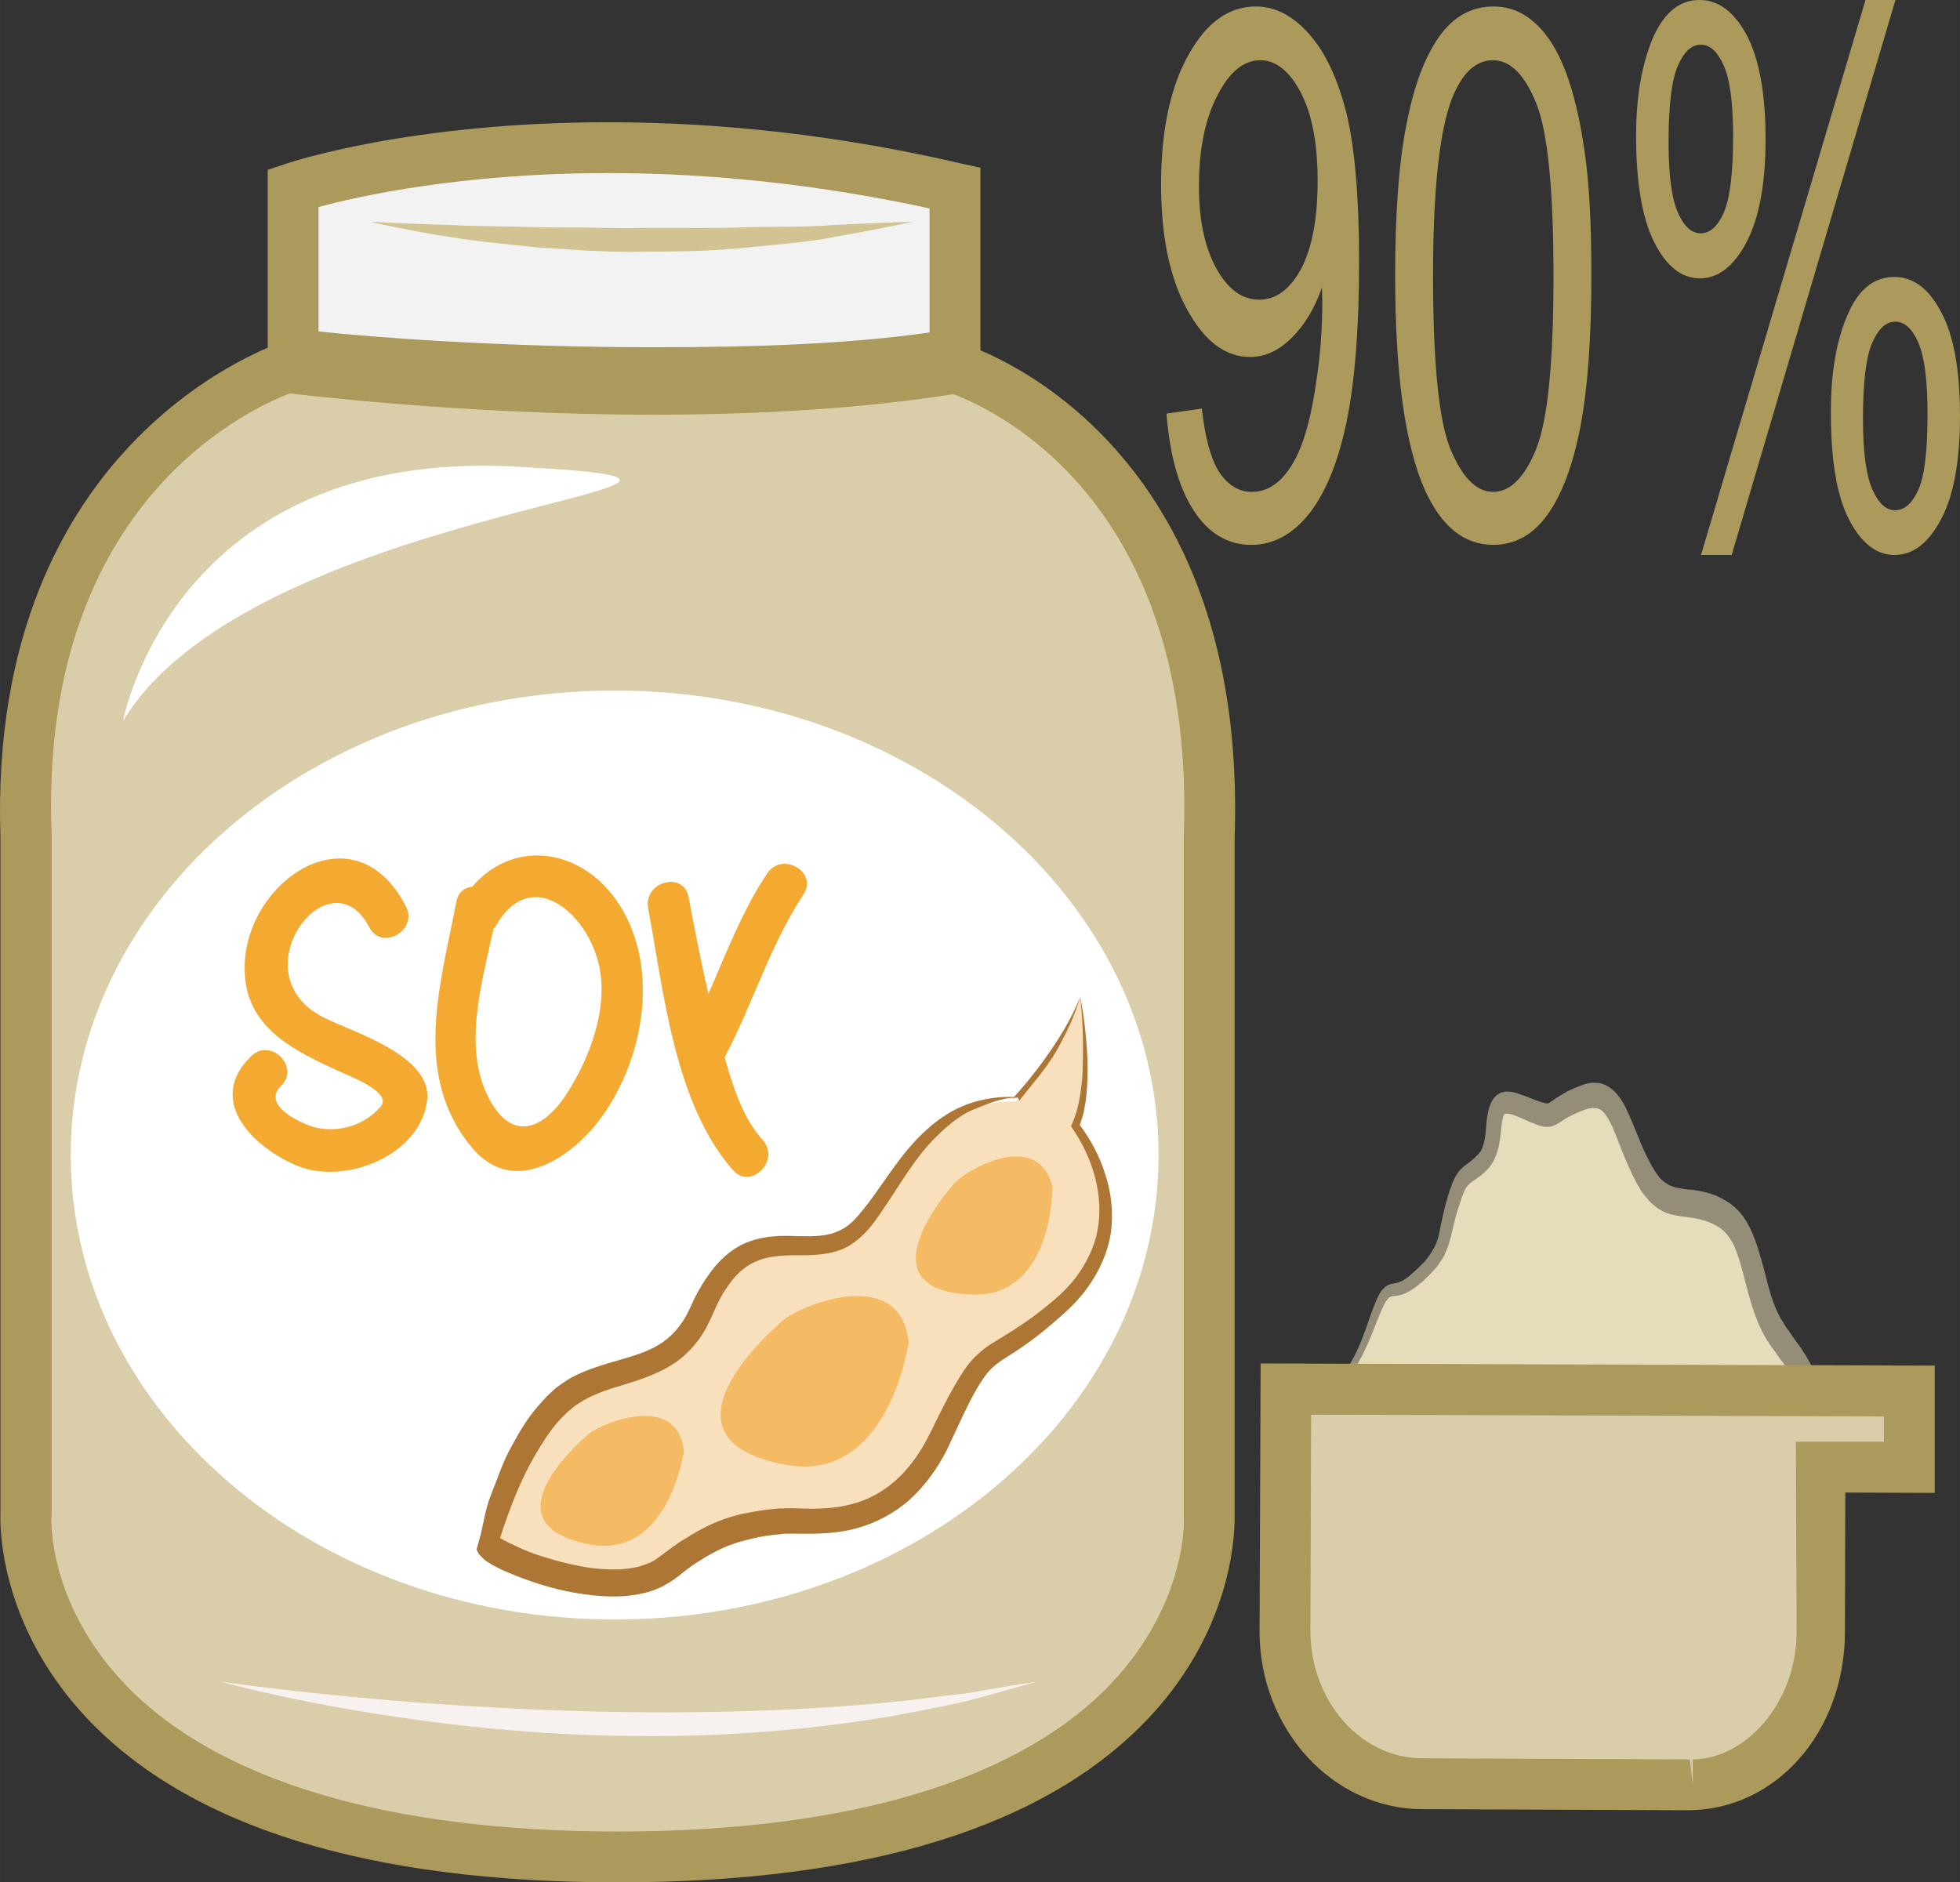 <?xml version="1.0" encoding="UTF-8" standalone="no"?>
<svg
   xmlns:dc="http://purl.org/dc/elements/1.1/"
   xmlns:cc="http://creativecommons.org/ns#"
   xmlns:rdf="http://www.w3.org/1999/02/22-rdf-syntax-ns#"
   xmlns:svg="http://www.w3.org/2000/svg"
   xmlns="http://www.w3.org/2000/svg"
   id="svg56"
   viewBox="0 0 5434.151 5220"
   style="clip-rule:evenodd;fill-rule:evenodd;image-rendering:optimizeQuality;shape-rendering:geometricPrecision;text-rendering:geometricPrecision"
   version="1.1"
   height="52.2mm"
   width="54.342mm"
   xml:space="preserve"><rect x="0" y="0" width="5434.151" height="5220" fill="#333333" stroke="none"/>
 <defs
   id="defs4">
  <style
   id="style2"
   type="text/css">
   <![CDATA[
    .fil2 {fill:#948D78;fill-rule:nonzero}
    .fil4 {fill:#AB9A5C;fill-rule:nonzero}
    .fil0 {fill:#AB9A5C;fill-rule:nonzero}
    .fil10 {fill:#AD7634;fill-rule:nonzero}
    .fil8 {fill:#D1C492;fill-rule:nonzero}
    .fil3 {fill:#D9CEA9;fill-rule:nonzero}
    .fil1 {fill:#E6DCBC;fill-rule:nonzero}
    .fil5 {fill:#F2F2F2;fill-rule:nonzero}
    .fil12 {fill:#F4A931;fill-rule:nonzero}
    .fil11 {fill:#F4BA64;fill-rule:nonzero}
    .fil6 {fill:#F7F1F0;fill-rule:nonzero}
    .fil9 {fill:#F9E0BD;fill-rule:nonzero}
    .fil7 {fill:white;fill-rule:nonzero}
   ]]>
  </style>
 </defs>
 <g
   transform="translate(-7861.849,-11962)"
   id="Vrstva_x0020_1">
  <path
   style="fill:#ab9a5c;fill-rule:nonzero"
   id="path7"
   d="m 11096,13109 98,-14 c 9,81 25,140 48,176 24,36 54,55 91,55 31,0 59,-13 83,-38 24,-26 43,-59 58,-102 15,-42 28,-99 38,-171 11,-72 16,-145 16,-219 0,-8 -1,-21 -1,-37 -20,58 -48,104 -84,140 -35,35 -74,53 -115,53 -69,0 -127,-44 -175,-132 -48,-87 -72,-203 -72,-346 0,-149 25,-268 75,-358 50,-91 112,-136 188,-136 54,0 103,26 148,77 45,51 79,124 103,219 23,95 35,232 35,411 0,187 -12,336 -35,446 -23,111 -58,195 -103,253 -46,58 -100,87 -161,87 -65,0 -119,-32 -160,-96 -41,-63 -66,-153 -75,-268 z m 419,-645 c 0,-102 -15,-184 -46,-244 -31,-60 -69,-91 -113,-91 -46,0 -86,33 -119,98 -34,65 -51,149 -51,252 0,93 16,169 48,227 32,58 71,87 119,87 47,0 86,-29 117,-87 30,-58 45,-139 45,-242 z"
   class="fil0" />
  <path
   style="fill:#ab9a5c;fill-rule:nonzero"
   d="m 11730,12727 c 0,-173 10,-312 31,-418 20,-106 50,-187 90,-244 40,-57 91,-85 151,-85 45,0 84,16 118,48 34,31 62,77 84,136 22,60 39,132 51,217 13,86 19,201 19,346 0,171 -10,310 -30,416 -20,105 -50,187 -90,244 -40,57 -91,86 -152,86 -80,0 -143,-50 -189,-151 -55,-122 -83,-321 -83,-595 z m 105,1 c 0,240 16,400 48,479 33,79 72,119 119,119 47,0 87,-40 119,-119 32,-80 48,-240 48,-479 0,-241 -16,-401 -48,-480 -32,-79 -72,-119 -120,-119 -47,0 -85,35 -113,105 -35,89 -53,254 -53,494 z"
   class="fil0"
   id="1" />
  <path
   style="fill:#ab9a5c;fill-rule:nonzero"
   d="m 12398,12337 c 0,-104 15,-193 45,-266 31,-73 74,-109 131,-109 53,0 96,33 131,98 34,65 52,161 52,288 0,124 -18,219 -53,286 -35,66 -78,100 -129,100 -50,0 -93,-33 -126,-99 -34,-66 -51,-165 -51,-298 z m 179,-251 c -25,0 -46,19 -63,58 -17,38 -26,109 -26,211 0,93 9,159 26,197 17,38 38,57 63,57 26,0 47,-19 64,-57 17,-39 26,-109 26,-211 0,-94 -9,-160 -26,-197 -17,-39 -38,-58 -64,-58 z m 1,1415 456,-1539 h 83 l -454,1539 z m 360,-396 c 0,-105 14,-194 45,-267 30,-72 73,-108 131,-108 52,0 96,32 130,98 35,65 52,161 52,288 0,123 -17,219 -52,285 -35,67 -78,100 -130,100 -50,0 -92,-33 -126,-99 -34,-66 -50,-165 -50,-297 z m 179,-251 c -26,0 -47,19 -64,58 -17,38 -26,108 -26,211 0,92 9,158 26,196 17,39 38,58 63,58 26,0 48,-19 65,-58 17,-38 25,-108 25,-210 0,-94 -9,-160 -26,-198 -17,-38 -38,-57 -63,-57 z"
   class="fil0"
   id="2" />
 </g>
 <g
   transform="translate(-7861.849,-11962)"
   id="Vrstva_x0020_1_0">
  <path
   style="fill:#e6dcbc;fill-rule:nonzero"
   id="path13"
   d="m 11508,16007 c 28,-35 123,98 237,145 115,48 149,142 269,86 120,-56 241,-123 302,-117 60,5 82,109 229,81 148,-28 235,-65 307,-215 71,-151 20,-207 -60,-320 -81,-114 -58,-283 -156,-340 -98,-56 -153,9 -218,-113 -66,-123 -71,-245 -169,-208 -98,38 -71,66 -137,37 -65,-28 -92,-37 -104,9 -11,47 0,104 -44,141 -43,38 -36,41 -64,135 -28,94 -24,100 -106,175 -82,75 -65,-16 -115,124 -49,141 -73,150 -122,225 -49,75 -115,89 -83,146 0,0 29,14 34,9 z"
   class="fil1" />
  <path
   style="fill:#e6dcbc;fill-rule:nonzero"
   id="path15"
   d="m 11520,15983 c 24,0 52,24 91,57 40,33 89,74 141,96 40,16 70,38 97,57 34,25 62,44 97,44 18,0 38,-5 61,-15 23,-11 46,-22 69,-33 101,-49 188,-91 241,-86 27,2 46,19 67,37 28,24 57,49 114,49 14,0 29,-1 44,-4 149,-28 227,-65 294,-206 63,-132 27,-182 -45,-283 l -14,-19 c -37,-53 -53,-114 -68,-173 -18,-72 -34,-133 -82,-161 -35,-20 -63,-24 -91,-27 -46,-5 -90,-11 -134,-94 -18,-35 -32,-70 -44,-100 -33,-83 -50,-119 -103,-99 -36,14 -54,26 -67,35 -12,8 -22,15 -37,15 -12,0 -24,-4 -46,-13 -29,-13 -52,-23 -65,-23 -5,0 -10,0 -14,20 -3,12 -5,25 -6,39 -4,37 -8,80 -44,111 -31,27 -33,31 -46,81 -4,12 -8,27 -13,45 l -6,22 c -22,76 -26,89 -105,161 -34,31 -54,37 -71,40 -8,2 -13,3 -39,77 -39,109 -63,142 -93,184 -9,13 -20,27 -31,44 -19,29 -40,49 -57,65 -31,30 -38,39 -28,58 5,2 10,4 14,6 5,-5 12,-7 19,-7 z m 426,290 c -47,0 -81,-25 -118,-51 -26,-19 -53,-39 -89,-54 -58,-23 -109,-66 -151,-101 -25,-22 -57,-48 -68,-48 -1,2 -6,7 -16,7 -12,0 -30,-9 -38,-12 l -5,-3 -2,-4 c -28,-49 1,-76 31,-106 17,-16 36,-34 52,-59 12,-18 23,-33 32,-46 30,-41 52,-70 89,-175 28,-81 37,-94 66,-99 10,-2 24,-5 53,-32 72,-65 74,-73 95,-145 l 6,-22 c 5,-18 9,-33 13,-45 14,-52 17,-64 57,-98 26,-22 29,-54 32,-87 1,-15 3,-30 6,-45 3,-11 11,-46 49,-46 20,0 44,10 79,25 16,7 26,10 32,10 4,0 7,-1 17,-9 14,-9 34,-23 75,-38 14,-6 27,-8 39,-8 58,0 81,59 108,127 12,30 26,63 43,96 36,68 64,71 107,76 29,3 64,7 105,31 61,36 79,107 99,183 14,56 29,114 62,161 l 14,20 c 72,101 119,167 48,318 -73,153 -165,196 -319,225 -18,4 -35,5 -51,5 -70,0 -107,-32 -137,-58 -18,-15 -31,-26 -47,-28 -44,-4 -131,38 -222,82 -24,11 -47,23 -71,34 -27,12 -52,19 -75,19 z"
   class="fil1" />
  <path
   style="fill:#948d78;fill-rule:nonzero"
   id="path17"
   d="m 11508,16007 c 0,-1 -1,1 -5,1 -5,0 -14,-3 -29,-10 -2,-4 -8,-11 -11,-25 -4,-13 2,-33 13,-47 11,-16 25,-31 39,-50 14,-19 28,-44 46,-68 18,-25 37,-50 54,-82 17,-32 31,-70 45,-112 8,-21 15,-43 27,-65 4,-6 7,-11 13,-16 5,-5 11,-8 17,-10 11,-2 18,-3 26,-6 16,-6 32,-19 47,-34 7,-8 15,-15 23,-24 l 10,-13 5,-7 4,-7 c 13,-19 19,-40 24,-70 6,-28 13,-60 22,-89 2,-7 5,-15 8,-22 2,-8 6,-16 10,-24 8,-16 22,-30 33,-37 10,-7 20,-15 27,-23 8,-7 14,-15 17,-26 4,-10 6,-24 8,-39 1,-16 2,-33 6,-54 1,-5 3,-11 4,-16 2,-6 5,-12 8,-18 7,-12 17,-20 28,-23 10,-3 18,-2 26,-1 8,1 14,3 21,6 26,8 52,21 71,25 l 4,1 c 1,0 1,0 2,0 1,0 3,0 4,-1 3,-1 9,-5 14,-9 13,-9 26,-16 39,-24 14,-6 26,-12 41,-17 8,-3 15,-5 24,-6 8,-1 17,0 26,1 19,5 37,18 49,34 14,17 22,35 30,53 16,35 28,69 42,100 15,31 30,61 48,80 9,8 19,15 30,19 11,4 24,6 38,8 28,2 62,7 93,22 15,8 32,17 47,32 16,15 28,34 38,54 20,41 30,84 41,123 10,42 21,81 36,112 4,8 8,17 13,23 4,7 8,14 14,22 11,16 22,32 34,48 11,16 22,33 32,53 10,20 20,43 25,70 5,27 5,56 1,81 -2,13 -5,25 -8,37 -3,11 -7,22 -11,32 -8,21 -17,40 -27,57 -10,18 -19,37 -31,52 l -17,24 c -6,8 -13,14 -19,21 l -20,20 c -7,6 -14,11 -21,16 -57,41 -116,56 -172,68 -28,6 -57,12 -87,11 -29,0 -59,-7 -86,-23 -28,-15 -51,-40 -70,-54 -10,-8 -19,-12 -28,-13 -11,1 -22,0 -34,3 -46,10 -92,31 -136,50 -44,20 -86,38 -127,56 -21,9 -43,15 -64,16 -22,0 -43,-6 -62,-16 -38,-20 -67,-48 -97,-67 -15,-10 -30,-18 -44,-25 -15,-7 -30,-14 -43,-23 -27,-16 -50,-35 -70,-52 -40,-34 -70,-64 -93,-78 -11,-8 -20,-11 -26,-10 -7,1 -9,5 -9,5 0,0 2,-4 9,-6 6,-2 16,1 27,8 24,12 55,40 97,71 20,15 44,31 70,45 13,8 27,13 42,19 16,7 31,14 47,23 32,18 63,45 97,60 34,17 72,12 110,-7 40,-20 82,-41 125,-63 44,-22 89,-45 141,-59 13,-4 27,-4 42,-5 15,0 32,8 44,17 26,18 45,38 68,49 22,12 46,16 71,16 25,0 51,-7 78,-13 54,-13 109,-30 156,-66 5,-4 11,-9 17,-14 l 16,-17 c 5,-6 11,-10 15,-17 l 14,-20 c 10,-13 18,-30 26,-45 9,-16 16,-32 23,-49 3,-8 6,-17 8,-25 3,-8 4,-16 5,-24 3,-16 3,-31 0,-46 -6,-29 -24,-59 -45,-90 -11,-15 -22,-30 -33,-46 -6,-7 -12,-17 -18,-26 -6,-9 -11,-20 -16,-30 -20,-41 -32,-87 -43,-129 -10,-40 -20,-77 -33,-105 -8,-14 -15,-26 -25,-35 -8,-9 -19,-15 -32,-22 -25,-12 -50,-16 -80,-20 -15,-2 -31,-4 -48,-10 -17,-7 -34,-18 -48,-33 -6,-7 -13,-15 -19,-23 -6,-9 -11,-17 -16,-26 -9,-17 -17,-35 -25,-52 -16,-35 -28,-71 -41,-101 -7,-15 -14,-29 -21,-38 -7,-10 -14,-15 -22,-17 -9,-2 -20,-2 -31,2 -11,3 -24,10 -35,14 -12,6 -23,12 -35,20 -6,4 -12,8 -22,12 -4,2 -10,3 -15,3 h -7 l -6,-1 -12,-3 -10,-4 c -7,-3 -14,-6 -20,-8 -12,-6 -24,-11 -35,-15 -5,-2 -11,-4 -16,-5 -5,-1 -9,-1 -11,0 -2,0 -3,1 -4,2 0,1 -1,2 -2,4 0,2 -1,4 -2,8 -3,12 -4,28 -6,45 -2,18 -5,38 -13,57 -7,19 -18,34 -30,45 -12,11 -22,18 -33,25 -10,7 -15,12 -21,21 -2,5 -5,10 -7,17 -3,6 -5,12 -7,19 -10,27 -16,53 -23,82 -2,7 -3,14 -5,21 -2,8 -5,15 -7,23 -3,7 -6,14 -9,22 -3,7 -8,12 -11,18 l -6,9 -6,8 -13,14 c -8,9 -17,17 -25,25 -18,15 -36,29 -57,36 -10,3 -21,4 -28,5 -7,1 -10,5 -16,13 -10,16 -18,37 -26,57 -16,41 -32,81 -51,113 -19,32 -41,57 -59,80 -18,22 -33,46 -49,64 -15,18 -30,32 -40,46 -12,14 -17,30 -15,43 3,12 7,20 9,24 15,8 24,10 29,11 4,0 5,-2 5,-1 z"
   class="fil2" />
  <path
   style="fill:#d9cea9;fill-rule:nonzero"
   id="path19"
   d="m 11215,14281 c 35,-970 -565,-1253 -706,-1299 v 1 c -811,132 -1834,0 -1834,0 v -9 c 0,0 -776,231 -741,1307 v 1883 c 0,0 -57,947 1640,947 1697,0 1641,-947 1641,-947 z"
   class="fil3" />
  <path
   style="fill:#ab9a5c;fill-rule:nonzero"
   id="path21"
   d="m 8665,13053 c -137,53 -696,326 -660,1225 v 1888 l -1,2 c 0,9 -9,241 204,464 254,267 727,409 1366,409 643,0 1116,-143 1370,-412 212,-225 201,-459 200,-461 v -4 -1883 c 34,-921 -517,-1180 -639,-1226 -240,38 -520,57 -832,57 -542,0 -1003,-59 -1007,-59 z m 909,4129 c -692,0 -1187,-154 -1472,-456 -243,-259 -240,-533 -239,-564 v -1881 c -36,-1115 784,-1372 792,-1374 l 90,-27 v 40 c 142,15 510,51 928,51 286,0 543,-16 766,-49 v -37 l 92,30 c 82,26 790,292 754,1368 v 1879 c 0,31 5,305 -238,564 -285,302 -781,456 -1473,456 z"
   class="fil4" />
  <path
   style="fill:#f2f2f2;fill-rule:nonzero"
   id="path23"
   d="m 8675,12483 v 453 8 c 0,0 1023,133 1834,0 v -1 -460 c -1093,-251 -1834,0 -1834,0 z"
   class="fil5" />
  <path
   style="fill:#ab9a5c;fill-rule:nonzero"
   id="path25"
   d="m 8745,12881 c 142,16 510,44 928,44 v 0 c 286,0 543,-9 766,-41 v -344 c -299,-65 -599,-98 -891,-98 -409,0 -695,65 -803,94 z m 928,185 v 0 c -542,0 -1003,-55 -1007,-56 l -62,-4 v -573 l 48,-16 c 14,-5 347,-116 896,-116 321,0 649,38 977,114 l 55,12 v 576 l -59,7 c -243,40 -528,56 -848,56 z"
   class="fil4" />
  <path
   style="fill:#f7f1f0;fill-rule:nonzero"
   id="path27"
   d="m 10739,16625 c 0,0 -31,8 -86,24 -28,8 -63,17 -102,28 -40,10 -86,19 -137,29 -204,41 -491,75 -808,70 -317,-3 -603,-43 -806,-79 -205,-37 -328,-72 -328,-72 0,0 508,77 1135,85 313,4 597,-12 802,-36 51,-7 97,-12 138,-17 40,-7 75,-13 103,-18 58,-9 89,-14 89,-14 z"
   class="fil6" />
  <path
   style="fill:#ffffff;fill-rule:nonzero"
   id="path29"
   d="m 8203,13961 c 0,0 141,-756 1089,-705 948,51 -717,90 -1089,705 z"
   class="fil7" />
  <path
   style="fill:#d1c492;fill-rule:nonzero"
   id="path31"
   d="m 10393,12577 c 0,0 -82,18 -217,42 -68,14 -149,20 -239,29 -90,10 -190,12 -295,12 -52,2 -103,-1 -152,-3 -50,-3 -97,-6 -142,-9 -90,-10 -171,-17 -239,-29 -68,-10 -122,-21 -160,-29 -37,-7 -58,-13 -58,-13 0,0 22,1 60,3 38,2 93,4 161,6 68,4 149,3 239,6 45,1 92,1 141,1 48,1 99,3 150,1 104,-1 202,2 292,-2 90,-2 171,0 238,-6 136,-7 221,-9 221,-9 z"
   class="fil8" />
  <path
   style="fill:#d9cea9;fill-rule:nonzero"
   id="path33"
   d="m 13155,15820 -246,-1 -323,-1 -1159,-4 -2,670 c -1,234 170,424 381,425 l 734,2 c 211,1 366,-188 366,-422 l 2,-459 247,1 z"
   class="fil3" />
  <path
   style="fill:#ab9a5c;fill-rule:nonzero"
   id="path35"
   d="m 11497,15885 -2,599 c 0,195 139,354 311,354 l 741,3 8,70 v -70 c 142,0 287,-152 288,-352 l -2,-529 h 244 v -70 z m 1044,1097 h -1 l -734,-3 c -250,0 -453,-223 -452,-495 l 3,-741 1869,6 v 353 l -248,-1 -1,388 c -1,277 -192,493 -436,493 z"
   class="fil4" />
  <path
   style="fill:#ffffff;fill-rule:nonzero"
   id="path37"
   d="m 11074,15165 c 0,711 -675,1288 -1508,1288 -833,0 -1508,-577 -1508,-1288 0,-711 675,-1288 1508,-1288 833,0 1508,577 1508,1288 z"
   class="fil7" />
  <path
   style="fill:#f9e0bd;fill-rule:nonzero"
   id="path39"
   d="m 10857,14726 c 0,0 39,247 -14,358 0,0 219,274 -49,505 -213,184 -186,64 -323,355 -137,291 -369,227 -453,237 -84,10 -172,20 -306,128 -134,108 -458,-18 -507,-67 0,0 76,-276 206,-392 130,-116 310,-54 396,-252 131,-306 309,-98 439,-236 103,-108 181,-352 432,-345 0,0 132,-148 179,-291 z"
   class="fil9" />
  <path
   style="fill:#ad7634;fill-rule:nonzero"
   id="path41"
   d="m 10877,14906 c 1,30 0,61 -3,91 -1,16 -4,31 -7,46 -3,15 -8,30 -14,45 l -1,-11 c 33,43 58,90 74,141 17,51 23,106 16,161 -8,54 -31,106 -63,151 -31,45 -74,81 -113,114 -40,34 -86,65 -128,91 -20,14 -35,28 -48,47 -14,20 -26,41 -38,64 -23,45 -43,91 -66,139 -26,50 -58,95 -100,134 -42,38 -94,66 -149,81 -54,15 -111,16 -163,15 -13,0 -26,0 -37,0 -6,1 -11,1 -16,2 l -19,2 c -26,3 -49,8 -72,14 -47,11 -90,32 -131,59 -21,12 -40,28 -59,43 l -17,12 c -6,4 -15,9 -22,13 -14,7 -28,13 -43,17 -58,16 -115,14 -169,7 -55,-7 -107,-20 -158,-38 -26,-9 -51,-19 -76,-30 -12,-6 -25,-12 -37,-20 -13,-7 -15,-11 -29,-25 l -6,-12 6,-21 c 13,-44 17,-87 33,-128 17,-41 30,-83 50,-122 21,-39 42,-78 71,-114 15,-18 29,-35 48,-52 l 12,-11 15,-11 c 10,-7 20,-13 30,-19 85,-44 174,-50 239,-89 32,-19 57,-46 76,-79 5,-9 9,-17 13,-26 l 14,-30 c 11,-20 22,-40 36,-59 26,-38 63,-74 110,-92 47,-18 95,-18 137,-16 43,1 82,1 115,-15 16,-7 31,-18 44,-32 14,-15 26,-30 39,-47 50,-67 95,-144 162,-203 33,-30 72,-55 114,-70 43,-15 88,-21 132,-19 l -10,5 c 38,-42 74,-87 106,-134 32,-47 61,-96 82,-149 11,59 18,119 20,180 z m -90,-23 c -30,49 -63,85 -99,131 l -4,-8 h -6 c -41,0 -82,19 -120,34 -37,16 -71,45 -100,74 -59,57 -101,134 -150,205 -12,18 -26,38 -41,55 -16,17 -35,34 -57,46 -45,23 -95,23 -137,23 -43,0 -82,2 -115,17 -33,14 -60,40 -81,73 -12,16 -21,34 -29,51 l -13,29 c -5,10 -10,21 -15,31 -23,42 -57,80 -99,105 -41,25 -85,39 -126,52 -41,12 -79,24 -113,43 -8,5 -16,10 -24,15 l -10,8 -12,10 c -12,12 -27,26 -39,42 -24,31 -45,66 -65,102 -19,36 -36,74 -51,113 -15,39 -29,79 -40,118 l -10,-37 c 4,4 14,11 24,16 10,6 21,11 32,16 22,11 45,20 68,28 47,15 95,28 144,35 48,6 97,7 139,-5 10,-3 20,-7 29,-11 4,-3 7,-3 12,-7 l 14,-10 c 22,-16 43,-33 67,-47 46,-30 97,-55 152,-68 27,-6 55,-11 81,-14 l 19,-2 c 8,-1 16,-1 23,-1 14,-1 27,0 40,0 51,2 99,1 145,-11 45,-11 87,-33 122,-64 36,-31 65,-71 88,-113 23,-44 45,-93 71,-139 13,-23 26,-46 43,-69 17,-23 41,-44 64,-59 46,-28 87,-53 128,-84 41,-32 79,-62 109,-102 29,-39 51,-83 60,-131 18,-96 -14,-201 -70,-282 l -4,-6 3,-6 c 5,-13 11,-26 14,-40 4,-15 7,-29 9,-44 5,-29 7,-59 7,-89 2,-60 -1,-120 -7,-180 -16,55 -41,107 -70,157 z"
   class="fil10" />
  <path
   style="fill:#f4ba64;fill-rule:nonzero"
   id="path43"
   d="m 10780,15253 c 0,0 2,308 -224,299 -299,-11 -79,-274 -48,-309 32,-35 230,-153 272,10 z"
   class="fil11" />
  <path
   style="fill:#f4ba64;fill-rule:nonzero"
   id="path45"
   d="m 10381,15684 c 0,0 -54,393 -341,340 -379,-70 -50,-365 -4,-403 47,-39 322,-153 345,63 z"
   class="fil11" />
  <path
   style="fill:#f4ba64;fill-rule:nonzero"
   id="path47"
   d="m 9758,15986 c 0,0 -42,299 -260,259 -289,-54 -38,-278 -3,-307 35,-30 245,-116 263,48 z"
   class="fil11" />
  <path
   style="fill:#f4a931;fill-rule:nonzero"
   id="path49"
   d="m 8760,14784 c -242,-121 16,-462 126,-250 35,66 136,7 101,-59 -150,-291 -481,-48 -444,212 19,135 147,194 255,244 30,14 154,60 119,100 -44,51 -111,71 -175,59 -38,-8 -158,-61 -101,-117 54,-52 -29,-135 -83,-82 -125,122 3,251 126,303 133,56 343,-27 362,-180 16,-125 -207,-190 -286,-230 z"
   class="fil12" />
  <path
   style="fill:#f4a931;fill-rule:nonzero"
   id="path51"
   d="m 9435,14992 c -58,92 -143,140 -209,31 -86,-142 -30,-328 4,-485 1,-1 3,-3 4,-4 99,-180 261,-37 290,111 23,117 -27,250 -89,347 z m -264,-571 c -21,2 -39,15 -44,42 -44,229 -123,480 42,680 119,145 288,23 367,-92 106,-153 148,-377 62,-547 -93,-185 -303,-228 -427,-83 z"
   class="fil12" />
  <path
   style="fill:#f4a931;fill-rule:nonzero"
   id="path53"
   d="m 9989,14384 c -69,103 -113,220 -163,334 -21,-89 -38,-179 -55,-268 -14,-74 -126,-43 -112,31 43,231 73,542 235,726 50,56 132,-27 83,-83 -55,-61 -83,-147 -106,-230 78,-148 126,-311 218,-451 42,-63 -59,-121 -100,-59 z"
   class="fil12" />
 </g>
</svg>